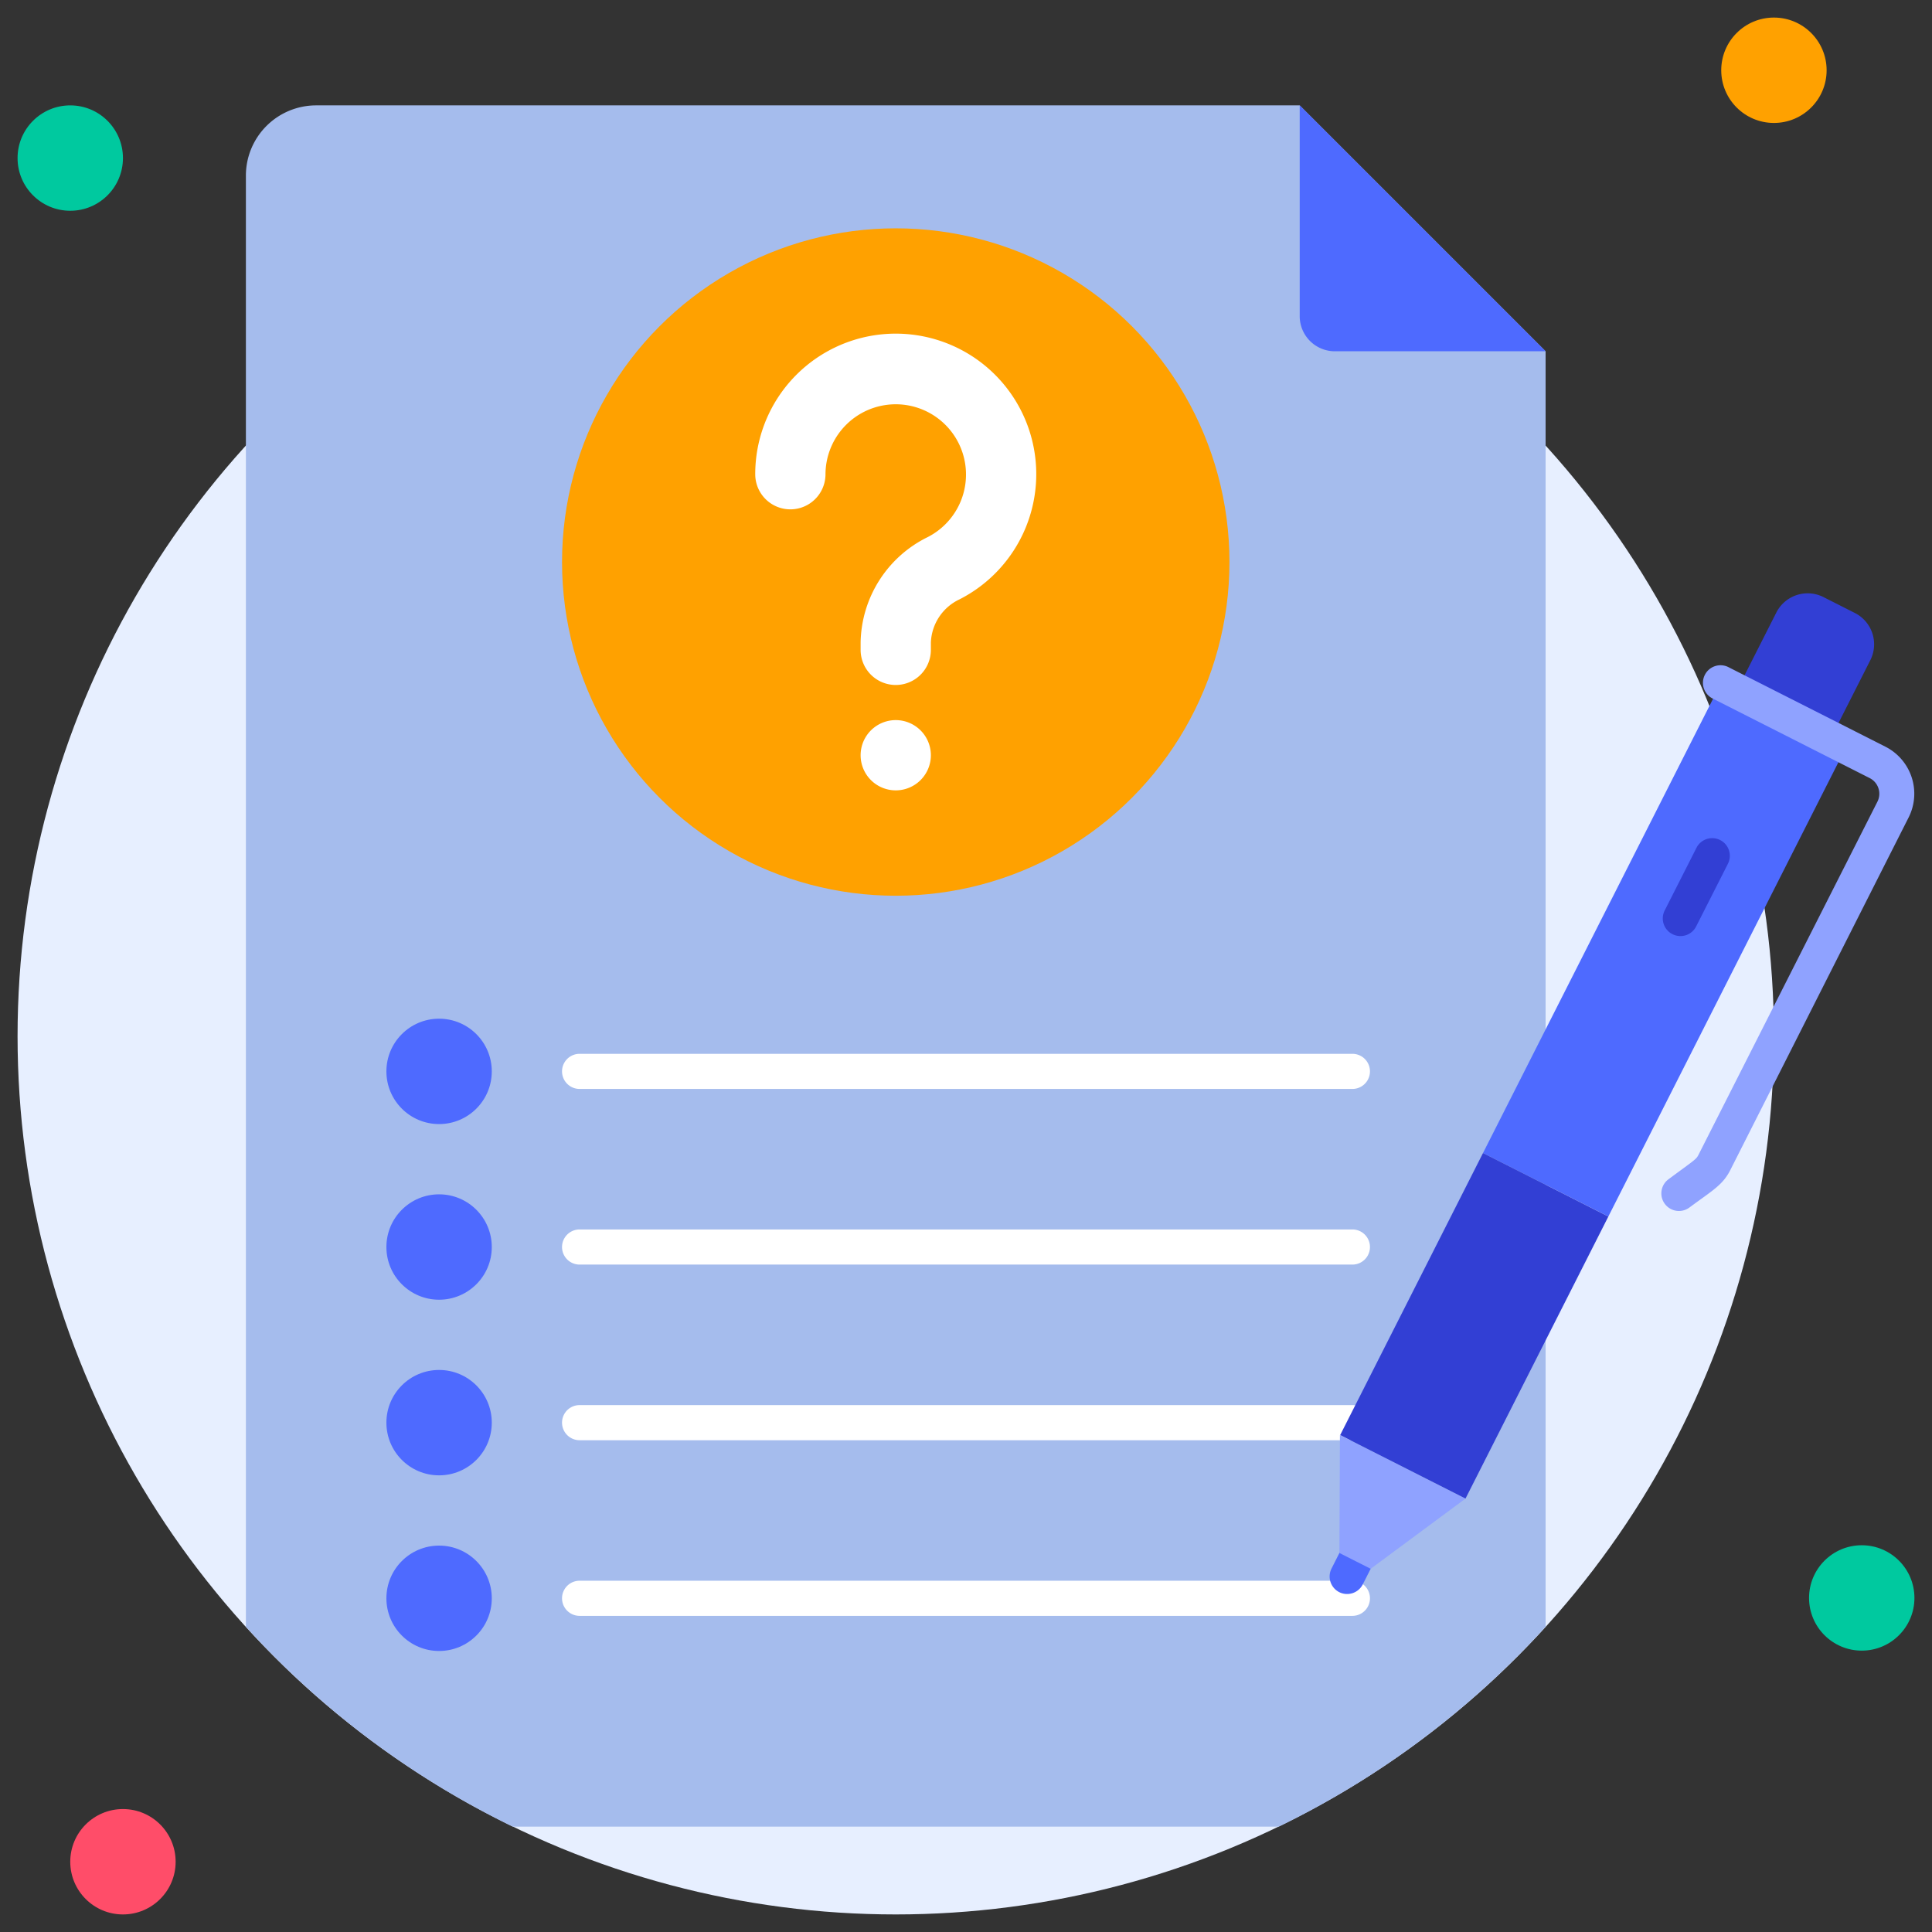<svg xmlns="http://www.w3.org/2000/svg" viewBox="0 0 110 110" id="request">
  <rect x="0" y="0" width="110" height="110" fill="#333333" stroke="none"/>
  <circle cx="51" cy="59" r="50" fill="#e7efff"></circle>
  <circle cx="4" cy="9" r="3" fill="#00c99f"></circle>
  <circle cx="101" cy="4" r="3" fill="#ffa100"></circle>
  <circle cx="106" cy="90.98" r="3" fill="#00c99f"></circle>
  <circle cx="7" cy="106" r="3" fill="#ff4d69"></circle>
  <path fill="#a5bced" d="M88,20V92.62A50.07,50.07,0,0,1,72.81,104H29.19A50.07,50.07,0,0,1,14,92.62V10a4,4,0,0,1,4-4H74Z"></path>
  <path fill="#4e6aff" d="M88,20H76a2,2,0,0,1-2-2V6Z"></path>
  <circle cx="51" cy="32" r="19" fill="#ffa100"></circle>
  <path fill="#fff" d="M51,45a2,2,0,1,1,2-2A2,2,0,0,1,51,45Z"></path>
  <circle cx="25" cy="61" r="3" fill="#4e6aff"></circle>
  <path fill="#fff" d="M77,62H33a1,1,0,0,1,0-2H77a1,1,0,0,1,0,2Z"></path>
  <circle cx="25" cy="71" r="3" fill="#4e6aff"></circle>
  <path fill="#fff" d="M77,72H33a1,1,0,0,1,0-2H77a1,1,0,0,1,0,2Z"></path>
  <circle cx="25" cy="81" r="3" fill="#4e6aff"></circle>
  <path fill="#fff" d="M77,82H33a1,1,0,0,1,0-2H77a1,1,0,0,1,0,2Z"></path>
  <circle cx="25" cy="91" r="3" fill="#4e6aff"></circle>
  <path fill="#fff" d="M77,92H33a1,1,0,0,1,0-2H77a1,1,0,0,1,0,2Z"></path>
  <rect width="8" height="30" x="90.77" y="39.08" fill="#4e6aff" transform="rotate(26.86 94.789 54.101)"></rect>
  <path fill="#4e6aff" d="M76.25,90.65a1,1,0,0,1-.44-1.34l.45-.89a1,1,0,1,1,1.78.9l-.45.89A1,1,0,0,1,76.25,90.65Z"></path>
  <path fill="#323fd4" d="M102.13,34.08h2a2,2,0,0,1,2,2v5a0,0,0,0,1,0,0h-6a0,0,0,0,1,0,0v-5a2,2,0,0,1,2-2Z" transform="rotate(26.86 103.151 37.585)"></path>
  <polygon fill="#8fa2ff" points="83.43 85.33 78.04 89.32 76.26 88.42 76.29 81.71 83.43 85.33"></polygon>
  <path fill="#8fa2ff" d="M95.14,68.84a1,1,0,0,1-.14-1.7c1.51-1.12,1.57-1.12,1.71-1.4l10.18-20.09a1,1,0,0,0-.44-1.35l-8.92-4.52A1,1,0,1,1,98.44,38l8.92,4.52a3,3,0,0,1,1.32,4L98.5,66.65c-.43.83-1,1.13-2.31,2.1A1,1,0,0,1,95.14,68.84Z"></path>
  <path fill="#323fd4" d="M95.23,53.19a1,1,0,0,1-.45-1.35l1.81-3.57a1,1,0,1,1,1.79.91l-1.81,3.57A1,1,0,0,1,95.23,53.19Z"></path>
  <rect width="8" height="18" x="79.93" y="66.49" fill="#323fd4" transform="rotate(26.86 83.942 75.504)"></rect>
  <path fill="#fff" d="M51,39a2,2,0,0,1-2-2v-.42a6.81,6.81,0,0,1,3.82-6A4,4,0,1,0,47,27a2,2,0,0,1-4,0,8,8,0,1,1,11.64,7.12A2.84,2.84,0,0,0,53,36.58V37A2,2,0,0,1,51,39Z"></path>
</svg>
